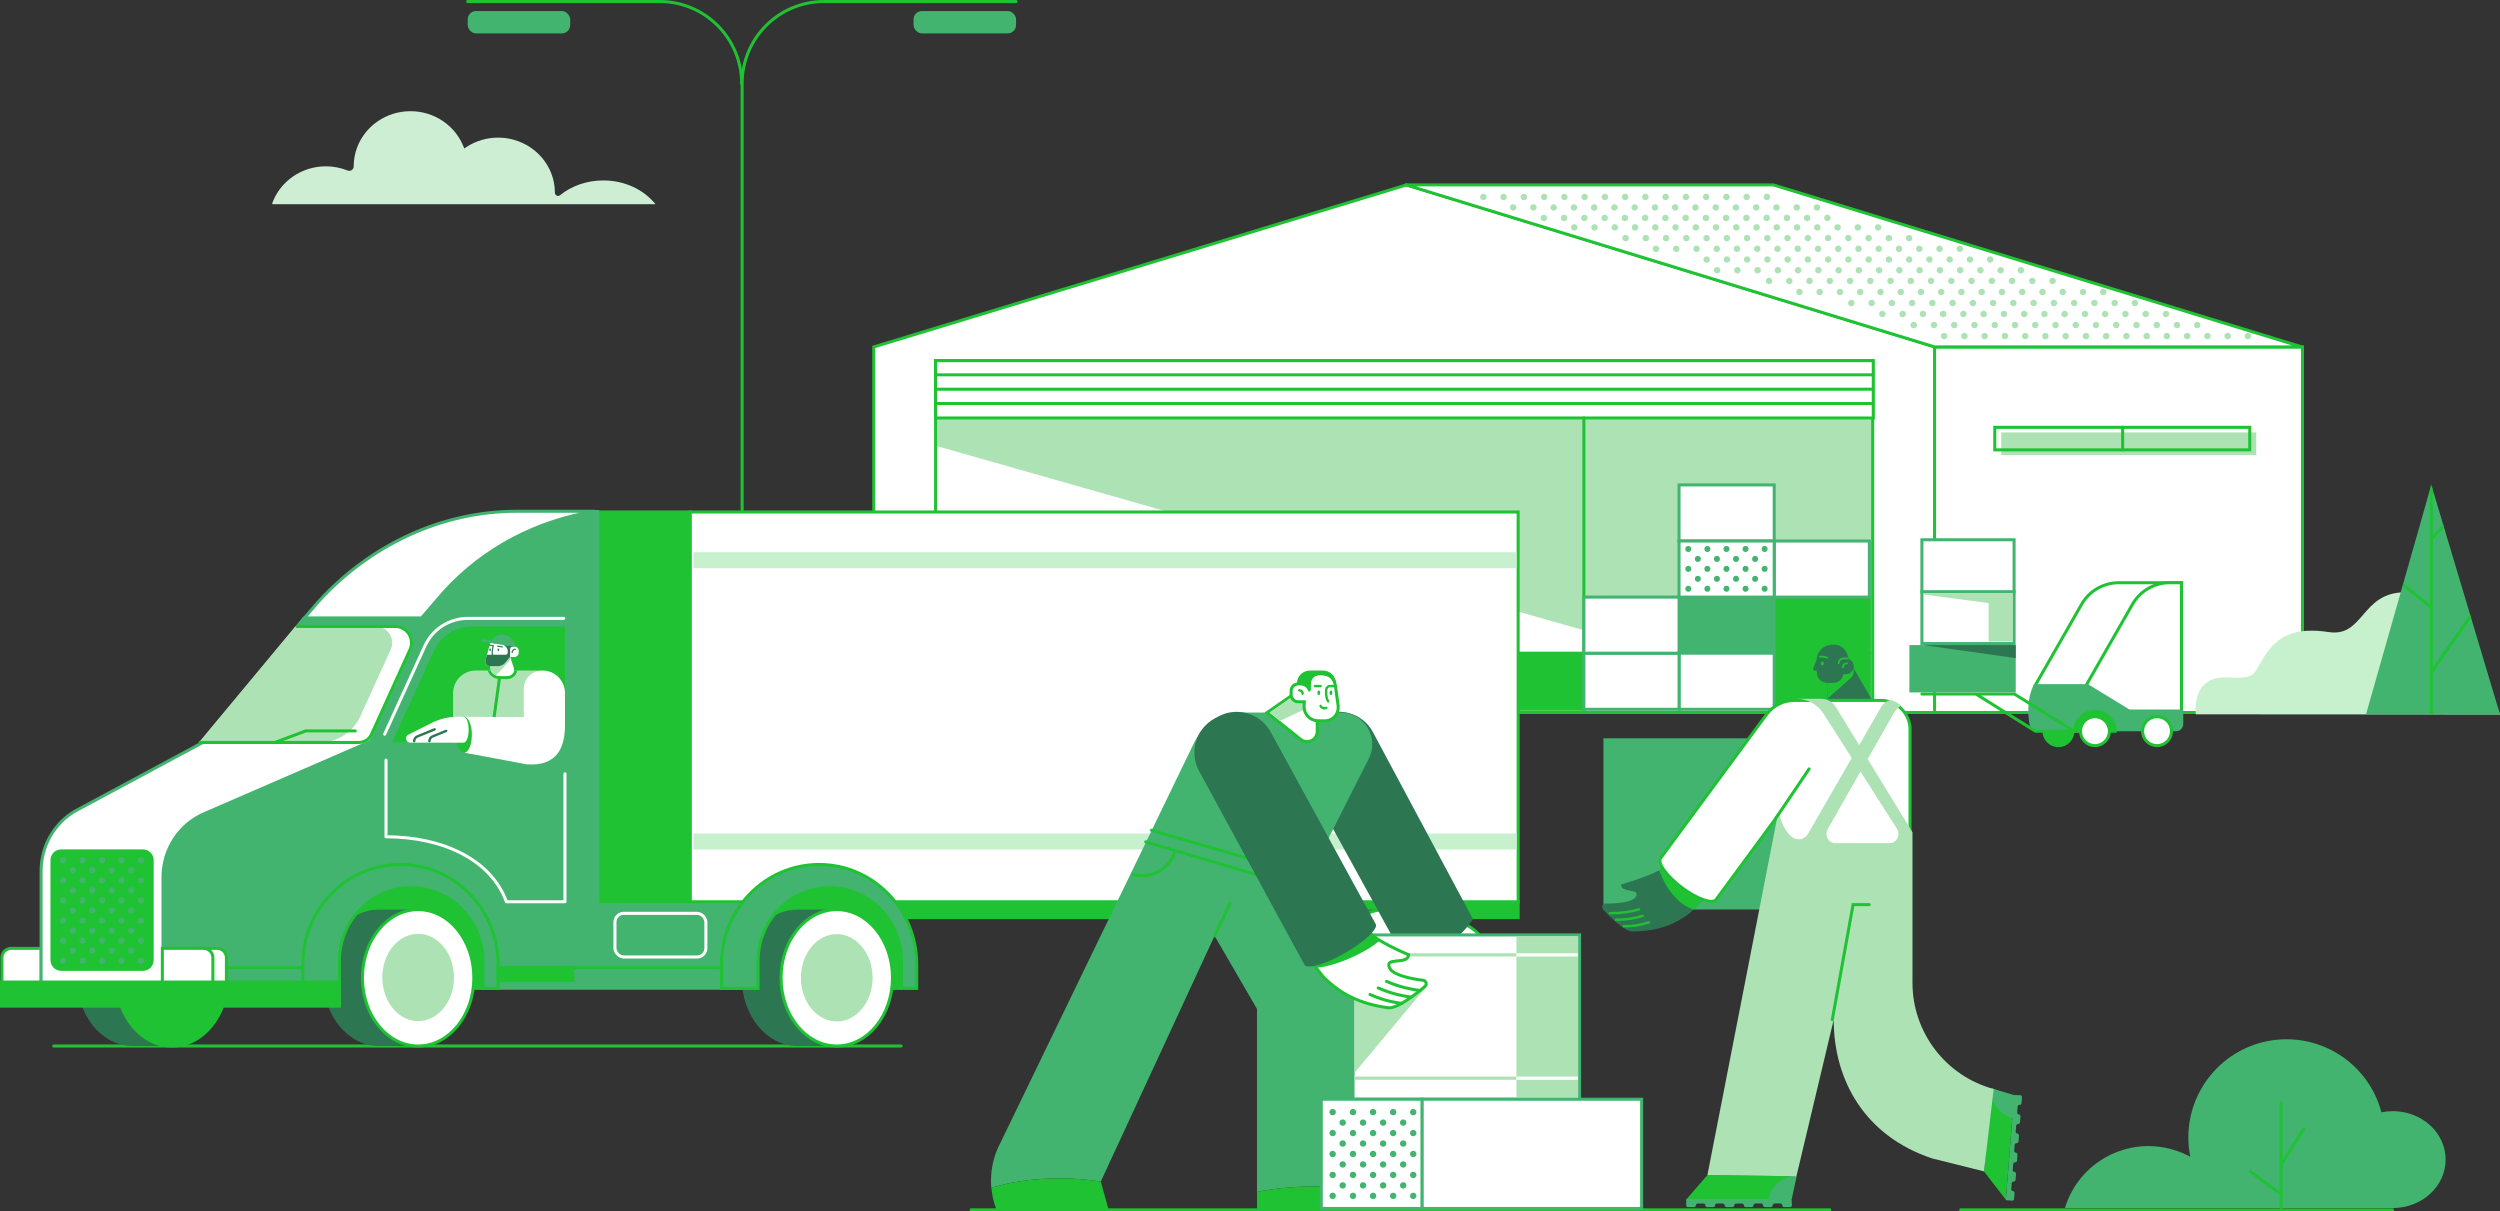 <?xml version="1.0" encoding="UTF-8"?>
<svg id="Capa_2" xmlns="http://www.w3.org/2000/svg" viewBox="0 0 4111.54 1992.25">
  <rect x="0" y="0" width="4111.54" height="1992.25" fill="#333333" stroke="none"/>
  <defs>
    <style>
      .cls-1 {
        fill: #ceeed3;
      }

      .cls-2 {
        fill: #c7f0cd;
      }

      .cls-3, .cls-4, .cls-5, .cls-6, .cls-7, .cls-8, .cls-9, .cls-10, .cls-11, .cls-12, .cls-13, .cls-14 {
        stroke-linecap: round;
      }

      .cls-3, .cls-4, .cls-5, .cls-6, .cls-15, .cls-11, .cls-12, .cls-13, .cls-14 {
        stroke: #1fc233;
      }

      .cls-3, .cls-4, .cls-15, .cls-8, .cls-10, .cls-11, .cls-16, .cls-13, .cls-14 {
        stroke-width: 5px;
      }

      .cls-3, .cls-17, .cls-16, .cls-14 {
        fill: #fff;
      }

      .cls-3, .cls-8, .cls-11, .cls-12 {
        stroke-linejoin: round;
      }

      .cls-4, .cls-5, .cls-6, .cls-7, .cls-15, .cls-9, .cls-10, .cls-16, .cls-13, .cls-14 {
        stroke-miterlimit: 10;
      }

      .cls-4, .cls-5, .cls-6, .cls-7, .cls-8, .cls-9, .cls-10, .cls-11, .cls-12 {
        fill: none;
      }

      .cls-5, .cls-7, .cls-12 {
        stroke-width: 4px;
      }

      .cls-6 {
        stroke-width: 3px;
      }

      .cls-7, .cls-9 {
        stroke: #2d7652;
      }

      .cls-15, .cls-18 {
        fill: #42b470;
      }

      .cls-19, .cls-13 {
        fill: #1fc233;
      }

      .cls-8, .cls-10 {
        stroke: #fff;
      }

      .cls-9 {
        stroke-width: 2px;
      }

      .cls-20 {
        fill: #ade2b5;
      }

      .cls-16 {
        stroke: #42b470;
      }

      .cls-21 {
        fill: #2d7652;
      }
    </style>
  </defs>
  <g id="Capa_1-2" data-name="Capa_1">
    <g id="Layer_2">
      <g id="_Слой_1" data-name="Слой_1">
        <g id="GROUND">
          <line class="cls-4" x1="1597.27" y1="1989.75" x2="3009.3" y2="1989.75"/>
          <line class="cls-4" x1="88.35" y1="1720.28" x2="1481.96" y2="1720.28"/>
          <line class="cls-4" x1="3224.69" y1="1989.75" x2="3934.69" y2="1989.75"/>
        </g>
        <g id="LAMP">
          <path class="cls-4" d="M1220.51,1602.53V137.28c0-74.44,60.34-134.78,134.78-134.78,0,0,0,0,.01,0h315.7"/>
          <path class="cls-4" d="M1219.7,137.28c0-74.44-60.34-134.78-134.78-134.78h-315.74"/>
          <rect class="cls-18" x="1502.47" y="18.15" width="168.56" height="36.76" rx="13.72" ry="13.72"/>
          <rect class="cls-18" x="769.18" y="18.15" width="168.56" height="36.76" rx="13.72" ry="13.72"/>
        </g>
        <g id="STORAGE">
          <polygon class="cls-14" points="1437 1171.8 1437 570.56 2313.27 304.07 3182.48 570.56 3182.48 1171.8 1437 1171.8"/>
          <rect class="cls-14" x="3181.62" y="570.56" width="605.06" height="601.24"/>
          <polygon class="cls-3" points="3785.66 570.56 2916.44 304.07 2312.4 304.07 3181.62 570.56 3785.66 570.56"/>
          <rect class="cls-20" x="3291.35" y="711.14" width="419.31" height="37.11"/>
          <rect class="cls-4" x="3280.67" y="702.77" width="419.31" height="37.11"/>
          <line class="cls-4" x1="3490.95" y1="739.88" x2="3490.95" y2="702.77"/>
          <polygon class="cls-20" points="3079.88 593.13 3079.88 1171.8 1538.67 733.04 1538.67 593.13 3079.88 593.13"/>
          <rect class="cls-4" x="1538.67" y="593.13" width="1541.21" height="578.67"/>
          <rect class="cls-14" x="1538.67" y="593.13" width="1542.14" height="94.26"/>
          <line class="cls-4" x1="3080.3" y1="616.47" x2="1538.67" y2="616.47"/>
          <line class="cls-4" x1="3080.3" y1="640.08" x2="1538.67" y2="640.08"/>
          <line class="cls-4" x1="3080.3" y1="663.68" x2="1538.67" y2="663.68"/>
          <line class="cls-4" x1="2604.87" y1="687.38" x2="2604.87" y2="1171.8"/>
          <rect class="cls-13" x="2917.87" y="1074.27" width="156.5" height="92.25"/>
          <rect class="cls-13" x="2917.87" y="982.01" width="156.5" height="92.25"/>
          <rect class="cls-16" x="2761.37" y="1074.27" width="156.5" height="92.25"/>
          <rect class="cls-18" x="2761.12" y="982.01" width="159" height="92.25"/>
          <rect class="cls-16" x="2761.37" y="797.51" width="156.5" height="92.25"/>
          <rect class="cls-16" x="2917.87" y="889.76" width="156.5" height="92.25"/>
          <rect class="cls-13" x="2448.38" y="1074.27" width="156.5" height="92.25"/>
          <rect class="cls-16" x="2604.87" y="1074.27" width="156.5" height="92.25"/>
          <rect class="cls-16" x="2604.87" y="982.01" width="156.5" height="92.25"/>
          <rect class="cls-16" x="2761.37" y="889.76" width="156.5" height="92.25"/>
          <circle class="cls-18" cx="2839.38" cy="902.87" r="4.98"/>
          <circle class="cls-18" cx="2807.99" cy="902.87" r="4.98"/>
          <circle class="cls-18" cx="2870.77" cy="902.87" r="4.98"/>
          <circle class="cls-18" cx="2902.16" cy="902.87" r="4.98"/>
          <circle class="cls-18" cx="2776.6" cy="902.87" r="4.98"/>
          <circle class="cls-18" cx="2823.69" cy="919.23" r="4.98"/>
          <circle class="cls-18" cx="2792.3" cy="919.23" r="4.98"/>
          <circle class="cls-18" cx="2855.08" cy="919.23" r="4.98"/>
          <circle class="cls-18" cx="2886.47" cy="919.23" r="4.98"/>
          <circle class="cls-18" cx="2839.38" cy="935.58" r="4.98"/>
          <circle class="cls-18" cx="2807.99" cy="935.58" r="4.98"/>
          <circle class="cls-18" cx="2870.77" cy="935.58" r="4.98"/>
          <circle class="cls-18" cx="2902.16" cy="935.58" r="4.98"/>
          <circle class="cls-18" cx="2776.6" cy="935.58" r="4.98"/>
          <circle class="cls-18" cx="2823.69" cy="951.94" r="4.98"/>
          <circle class="cls-18" cx="2792.3" cy="951.94" r="4.98"/>
          <circle class="cls-18" cx="2855.08" cy="951.94" r="4.98"/>
          <circle class="cls-18" cx="2886.47" cy="951.94" r="4.98"/>
          <circle class="cls-18" cx="2839.38" cy="968.29" r="4.98"/>
          <circle class="cls-18" cx="2807.99" cy="968.29" r="4.98"/>
          <circle class="cls-18" cx="2870.77" cy="968.29" r="4.98"/>
          <circle class="cls-18" cx="2902.16" cy="968.29" r="4.98"/>
          <circle class="cls-18" cx="2776.6" cy="968.29" r="4.98"/>
          <circle class="cls-20" cx="2706.04" cy="323.89" r="5.29"/>
          <circle class="cls-20" cx="2739.35" cy="323.89" r="5.29"/>
          <circle class="cls-20" cx="2772.66" cy="323.89" r="5.29"/>
          <circle class="cls-20" cx="2805.97" cy="323.89" r="5.29"/>
          <circle class="cls-20" cx="2839.28" cy="323.89" r="5.29"/>
          <circle class="cls-20" cx="2872.59" cy="323.89" r="5.29"/>
          <circle class="cls-20" cx="2905.9" cy="323.89" r="5.29"/>
          <circle class="cls-20" cx="2472.88" cy="323.89" r="5.29"/>
          <circle class="cls-20" cx="2439.58" cy="323.89" r="5.29"/>
          <circle class="cls-20" cx="2506.19" cy="323.89" r="5.29"/>
          <circle class="cls-20" cx="2539.5" cy="323.89" r="5.29"/>
          <circle class="cls-20" cx="2572.81" cy="323.89" r="5.29"/>
          <circle class="cls-20" cx="2606.12" cy="323.89" r="5.29"/>
          <circle class="cls-20" cx="2639.43" cy="323.89" r="5.29"/>
          <circle class="cls-20" cx="2672.74" cy="323.89" r="5.29"/>
          <circle class="cls-20" cx="2788.35" cy="341.16" r="5.29"/>
          <circle class="cls-20" cx="2821.65" cy="341.16" r="5.29"/>
          <circle class="cls-20" cx="2854.96" cy="341.16" r="5.29"/>
          <circle class="cls-20" cx="2888.27" cy="341.16" r="5.29"/>
          <circle class="cls-20" cx="2921.58" cy="341.16" r="5.29"/>
          <circle class="cls-20" cx="2954.89" cy="341.16" r="5.29"/>
          <circle class="cls-20" cx="2988.2" cy="341.16" r="5.29"/>
          <circle class="cls-20" cx="2555.19" cy="341.16" r="5.29"/>
          <circle class="cls-20" cx="2521.88" cy="341.16" r="5.29"/>
          <circle class="cls-20" cx="2588.49" cy="341.16" r="5.29"/>
          <circle class="cls-20" cx="2621.8" cy="341.16" r="5.29"/>
          <circle class="cls-20" cx="2655.11" cy="341.16" r="5.29"/>
          <circle class="cls-20" cx="2688.42" cy="341.16" r="5.29"/>
          <circle class="cls-20" cx="2721.73" cy="341.16" r="5.29"/>
          <circle class="cls-20" cx="2755.04" cy="341.16" r="5.29"/>
          <circle class="cls-20" cx="2488.57" cy="341.16" r="5.29"/>
          <circle class="cls-20" cx="2805.54" cy="358.43" r="5.29"/>
          <circle class="cls-20" cx="2838.85" cy="358.43" r="5.29"/>
          <circle class="cls-20" cx="2872.16" cy="358.43" r="5.29"/>
          <circle class="cls-20" cx="2905.47" cy="358.43" r="5.29"/>
          <circle class="cls-20" cx="2938.78" cy="358.43" r="5.29"/>
          <circle class="cls-20" cx="2972.08" cy="358.43" r="5.29"/>
          <circle class="cls-20" cx="3005.39" cy="358.43" r="5.29"/>
          <circle class="cls-20" cx="2572.38" cy="358.43" r="5.29"/>
          <circle class="cls-20" cx="2539.07" cy="358.43" r="5.29"/>
          <circle class="cls-20" cx="2605.69" cy="358.43" r="5.29"/>
          <circle class="cls-20" cx="2639" cy="358.43" r="5.29"/>
          <circle class="cls-20" cx="2672.31" cy="358.43" r="5.29"/>
          <circle class="cls-20" cx="2705.62" cy="358.43" r="5.29"/>
          <circle class="cls-20" cx="2738.92" cy="358.43" r="5.29"/>
          <circle class="cls-20" cx="2772.23" cy="358.43" r="5.29"/>
          <circle class="cls-20" cx="2888.87" cy="373.97" r="5.29"/>
          <circle class="cls-20" cx="2922.18" cy="373.97" r="5.29"/>
          <circle class="cls-20" cx="2955.49" cy="373.97" r="5.29"/>
          <circle class="cls-20" cx="2988.8" cy="373.97" r="5.29"/>
          <circle class="cls-20" cx="3022.1" cy="373.97" r="5.29"/>
          <circle class="cls-20" cx="3055.41" cy="373.97" r="5.29"/>
          <circle class="cls-20" cx="3088.72" cy="373.97" r="5.29"/>
          <circle class="cls-20" cx="2655.71" cy="373.97" r="5.29"/>
          <circle class="cls-20" cx="2622.4" cy="373.97" r="5.29"/>
          <circle class="cls-20" cx="2689.02" cy="373.97" r="5.29"/>
          <circle class="cls-20" cx="2722.33" cy="373.97" r="5.29"/>
          <circle class="cls-20" cx="2755.64" cy="373.97" r="5.29"/>
          <circle class="cls-20" cx="2788.94" cy="373.97" r="5.29"/>
          <circle class="cls-20" cx="2822.25" cy="373.97" r="5.29"/>
          <circle class="cls-20" cx="2855.56" cy="373.97" r="5.29"/>
          <circle class="cls-20" cx="2589.09" cy="373.97" r="5.29"/>
          <circle class="cls-20" cx="2939.92" cy="391.59" r="5.29"/>
          <circle class="cls-20" cx="2973.22" cy="391.59" r="5.29"/>
          <circle class="cls-20" cx="3006.53" cy="391.59" r="5.29"/>
          <circle class="cls-20" cx="3039.84" cy="391.59" r="5.29"/>
          <circle class="cls-20" cx="3073.15" cy="391.59" r="5.29"/>
          <circle class="cls-20" cx="3106.46" cy="391.59" r="5.29"/>
          <circle class="cls-20" cx="3139.77" cy="391.59" r="5.29"/>
          <circle class="cls-20" cx="2706.76" cy="391.59" r="5.29"/>
          <circle class="cls-20" cx="2673.45" cy="391.59" r="5.29"/>
          <circle class="cls-20" cx="2740.06" cy="391.59" r="5.29"/>
          <circle class="cls-20" cx="2773.37" cy="391.59" r="5.29"/>
          <circle class="cls-20" cx="2806.68" cy="391.59" r="5.29"/>
          <circle class="cls-20" cx="2839.99" cy="391.59" r="5.29"/>
          <circle class="cls-20" cx="2873.3" cy="391.59" r="5.29"/>
          <circle class="cls-20" cx="2906.61" cy="391.59" r="5.29"/>
          <circle class="cls-20" cx="3023.24" cy="409.2" r="5.29"/>
          <circle class="cls-20" cx="3056.55" cy="409.2" r="5.29"/>
          <circle class="cls-20" cx="3089.86" cy="409.2" r="5.29"/>
          <circle class="cls-20" cx="3123.17" cy="409.2" r="5.29"/>
          <circle class="cls-20" cx="3156.48" cy="409.2" r="5.29"/>
          <circle class="cls-20" cx="3189.79" cy="409.2" r="5.29"/>
          <circle class="cls-20" cx="3223.09" cy="409.2" r="5.29"/>
          <circle class="cls-20" cx="2790.08" cy="409.2" r="5.29"/>
          <circle class="cls-20" cx="2756.77" cy="409.2" r="5.29"/>
          <circle class="cls-20" cx="2823.39" cy="409.2" r="5.29"/>
          <circle class="cls-20" cx="2856.7" cy="409.2" r="5.29"/>
          <circle class="cls-20" cx="2890.01" cy="409.2" r="5.29"/>
          <circle class="cls-20" cx="2923.32" cy="409.2" r="5.29"/>
          <circle class="cls-20" cx="2956.63" cy="409.2" r="5.29"/>
          <circle class="cls-20" cx="2989.93" cy="409.2" r="5.29"/>
          <circle class="cls-20" cx="2723.47" cy="409.2" r="5.29"/>
          <circle class="cls-20" cx="3073.26" cy="426.81" r="5.29"/>
          <circle class="cls-20" cx="3106.57" cy="426.81" r="5.29"/>
          <circle class="cls-20" cx="3139.88" cy="426.81" r="5.29"/>
          <circle class="cls-20" cx="3173.19" cy="426.81" r="5.29"/>
          <circle class="cls-20" cx="3206.5" cy="426.81" r="5.29"/>
          <circle class="cls-20" cx="3239.81" cy="426.81" r="5.29"/>
          <circle class="cls-20" cx="3273.11" cy="426.81" r="5.29"/>
          <circle class="cls-20" cx="2840.1" cy="426.81" r="5.29"/>
          <circle class="cls-20" cx="2806.79" cy="426.81" r="5.29"/>
          <circle class="cls-20" cx="2873.41" cy="426.81" r="5.29"/>
          <circle class="cls-20" cx="2906.72" cy="426.81" r="5.29"/>
          <circle class="cls-20" cx="2940.03" cy="426.81" r="5.29"/>
          <circle class="cls-20" cx="2973.34" cy="426.81" r="5.29"/>
          <circle class="cls-20" cx="3006.65" cy="426.81" r="5.29"/>
          <circle class="cls-20" cx="3039.95" cy="426.81" r="5.29"/>
          <circle class="cls-20" cx="3123.77" cy="444.43" r="5.29"/>
          <circle class="cls-20" cx="3157.08" cy="444.43" r="5.29"/>
          <circle class="cls-20" cx="3190.38" cy="444.43" r="5.29"/>
          <circle class="cls-20" cx="3223.69" cy="444.43" r="5.29"/>
          <circle class="cls-20" cx="3257" cy="444.43" r="5.29"/>
          <circle class="cls-20" cx="3290.31" cy="444.43" r="5.29"/>
          <circle class="cls-20" cx="3323.62" cy="444.43" r="5.29"/>
          <circle class="cls-20" cx="2890.61" cy="444.43" r="5.29"/>
          <circle class="cls-20" cx="2857.3" cy="444.43" r="5.29"/>
          <circle class="cls-20" cx="2923.92" cy="444.43" r="5.29"/>
          <circle class="cls-20" cx="2957.22" cy="444.43" r="5.29"/>
          <circle class="cls-20" cx="2990.53" cy="444.43" r="5.29"/>
          <circle class="cls-20" cx="3023.84" cy="444.43" r="5.29"/>
          <circle class="cls-20" cx="3057.15" cy="444.43" r="5.29"/>
          <circle class="cls-20" cx="3090.46" cy="444.43" r="5.29"/>
          <circle class="cls-20" cx="2823.99" cy="444.43" r="5.29"/>
          <circle class="cls-20" cx="3175.84" cy="462.04" r="5.29"/>
          <circle class="cls-20" cx="3209.15" cy="462.04" r="5.29"/>
          <circle class="cls-20" cx="3242.46" cy="462.04" r="5.29"/>
          <circle class="cls-20" cx="3275.76" cy="462.04" r="5.29"/>
          <circle class="cls-20" cx="3309.07" cy="462.04" r="5.29"/>
          <circle class="cls-20" cx="3342.38" cy="462.04" r="5.29"/>
          <circle class="cls-20" cx="3375.69" cy="462.04" r="5.29"/>
          <circle class="cls-20" cx="2942.68" cy="462.04" r="5.29"/>
          <circle class="cls-20" cx="2909.37" cy="462.04" r="5.29"/>
          <circle class="cls-20" cx="2975.99" cy="462.04" r="5.29"/>
          <circle class="cls-20" cx="3009.3" cy="462.04" r="5.29"/>
          <circle class="cls-20" cx="3042.6" cy="462.04" r="5.29"/>
          <circle class="cls-20" cx="3075.91" cy="462.04" r="5.29"/>
          <circle class="cls-20" cx="3109.22" cy="462.04" r="5.29"/>
          <circle class="cls-20" cx="3142.53" cy="462.04" r="5.29"/>
          <circle class="cls-20" cx="3259.17" cy="480.17" r="5.29"/>
          <circle class="cls-20" cx="3292.47" cy="480.17" r="5.29"/>
          <circle class="cls-20" cx="3325.78" cy="480.17" r="5.29"/>
          <circle class="cls-20" cx="3359.09" cy="480.17" r="5.29"/>
          <circle class="cls-20" cx="3392.4" cy="480.17" r="5.29"/>
          <circle class="cls-20" cx="3425.71" cy="480.17" r="5.29"/>
          <circle class="cls-20" cx="3459.02" cy="480.17" r="5.29"/>
          <circle class="cls-20" cx="3026.01" cy="480.17" r="5.29"/>
          <circle class="cls-20" cx="2992.7" cy="480.17" r="5.29"/>
          <circle class="cls-20" cx="3059.31" cy="480.17" r="5.29"/>
          <circle class="cls-20" cx="3092.62" cy="480.17" r="5.29"/>
          <circle class="cls-20" cx="3125.93" cy="480.17" r="5.29"/>
          <circle class="cls-20" cx="3159.24" cy="480.17" r="5.29"/>
          <circle class="cls-20" cx="3192.55" cy="480.17" r="5.29"/>
          <circle class="cls-20" cx="3225.86" cy="480.17" r="5.29"/>
          <circle class="cls-20" cx="2959.39" cy="480.17" r="5.29"/>
          <circle class="cls-20" cx="3311.24" cy="498.3" r="5.29"/>
          <circle class="cls-20" cx="3344.55" cy="498.3" r="5.29"/>
          <circle class="cls-20" cx="3377.85" cy="498.3" r="5.29"/>
          <circle class="cls-20" cx="3411.16" cy="498.3" r="5.29"/>
          <circle class="cls-20" cx="3444.47" cy="498.3" r="5.29"/>
          <circle class="cls-20" cx="3477.78" cy="498.3" r="5.29"/>
          <circle class="cls-20" cx="3511.09" cy="498.3" r="5.29"/>
          <circle class="cls-20" cx="3078.08" cy="498.3" r="5.29"/>
          <circle class="cls-20" cx="3044.77" cy="498.3" r="5.29"/>
          <circle class="cls-20" cx="3111.39" cy="498.3" r="5.29"/>
          <circle class="cls-20" cx="3144.69" cy="498.3" r="5.29"/>
          <circle class="cls-20" cx="3178" cy="498.3" r="5.29"/>
          <circle class="cls-20" cx="3211.31" cy="498.3" r="5.29"/>
          <circle class="cls-20" cx="3244.62" cy="498.3" r="5.29"/>
          <circle class="cls-20" cx="3277.93" cy="498.3" r="5.29"/>
          <circle class="cls-20" cx="3395.59" cy="516.43" r="5.29"/>
          <circle class="cls-20" cx="3428.9" cy="516.43" r="5.29"/>
          <circle class="cls-20" cx="3462.21" cy="516.43" r="5.29"/>
          <circle class="cls-20" cx="3495.52" cy="516.43" r="5.29"/>
          <circle class="cls-20" cx="3528.83" cy="516.43" r="5.29"/>
          <circle class="cls-20" cx="3562.13" cy="516.43" r="5.29"/>
          <circle class="cls-20" cx="3162.43" cy="516.43" r="5.29"/>
          <circle class="cls-20" cx="3129.12" cy="516.43" r="5.29"/>
          <circle class="cls-20" cx="3195.74" cy="516.43" r="5.29"/>
          <circle class="cls-20" cx="3229.05" cy="516.43" r="5.29"/>
          <circle class="cls-20" cx="3262.36" cy="516.43" r="5.29"/>
          <circle class="cls-20" cx="3295.67" cy="516.43" r="5.29"/>
          <circle class="cls-20" cx="3328.97" cy="516.43" r="5.29"/>
          <circle class="cls-20" cx="3362.28" cy="516.43" r="5.29"/>
          <circle class="cls-20" cx="3095.81" cy="516.43" r="5.29"/>
          <circle class="cls-20" cx="3497.14" cy="552.7" r="5.29"/>
          <circle class="cls-20" cx="3530.45" cy="552.7" r="5.29"/>
          <circle class="cls-20" cx="3563.76" cy="552.7" r="5.29"/>
          <circle class="cls-20" cx="3597.07" cy="552.7" r="5.29"/>
          <circle class="cls-20" cx="3630.37" cy="552.7" r="5.29"/>
          <circle class="cls-20" cx="3663.68" cy="552.7" r="5.29"/>
          <circle class="cls-20" cx="3696.99" cy="552.7" r="5.29"/>
          <circle class="cls-20" cx="3263.98" cy="552.7" r="5.29"/>
          <circle class="cls-20" cx="3230.67" cy="552.7" r="5.29"/>
          <circle class="cls-20" cx="3297.29" cy="552.7" r="5.29"/>
          <circle class="cls-20" cx="3330.6" cy="552.7" r="5.29"/>
          <circle class="cls-20" cx="3363.91" cy="552.7" r="5.29"/>
          <circle class="cls-20" cx="3397.21" cy="552.7" r="5.29"/>
          <circle class="cls-20" cx="3430.52" cy="552.7" r="5.29"/>
          <circle class="cls-20" cx="3463.83" cy="552.7" r="5.29"/>
          <circle class="cls-20" cx="3197.36" cy="552.7" r="5.29"/>
          <circle class="cls-20" cx="3413.81" cy="534.57" r="5.29"/>
          <circle class="cls-20" cx="3447.12" cy="534.57" r="5.29"/>
          <circle class="cls-20" cx="3480.43" cy="534.57" r="5.29"/>
          <circle class="cls-20" cx="3513.74" cy="534.57" r="5.29"/>
          <circle class="cls-20" cx="3547.05" cy="534.57" r="5.29"/>
          <circle class="cls-20" cx="3580.36" cy="534.57" r="5.29"/>
          <circle class="cls-20" cx="3613.66" cy="534.57" r="5.29"/>
          <circle class="cls-20" cx="3180.65" cy="534.57" r="5.29"/>
          <circle class="cls-20" cx="3147.34" cy="534.57" r="5.29"/>
          <circle class="cls-20" cx="3213.96" cy="534.57" r="5.29"/>
          <circle class="cls-20" cx="3247.27" cy="534.57" r="5.29"/>
          <circle class="cls-20" cx="3280.58" cy="534.57" r="5.29"/>
          <circle class="cls-20" cx="3313.89" cy="534.57" r="5.29"/>
          <circle class="cls-20" cx="3347.2" cy="534.57" r="5.29"/>
          <circle class="cls-20" cx="3380.5" cy="534.57" r="5.29"/>
        </g>
        <g id="SMALL_CAR">
          <g id="CAR">
            <circle class="cls-13" cx="3385.34" cy="1202.47" r="23.81"/>
            <path class="cls-14" d="M3587.62,1170v-211.66h-103c-25.29,0-48.65,13.54-61.2,35.5l-76.27,133.36,68.55,42.8h171.92Z"/>
            <path class="cls-14" d="M3587.62,1170v-211.66h-19.35c-25.29,0-48.65,13.54-61.2,35.5l-76.27,133.36,68.52,42.77,88.3.03Z"/>
            <path class="cls-18" d="M3590.62,1167v23.88c0,6.48-5.26,11.73-11.74,11.73h-229.17c-5.59,0-10.41-3.94-11.51-9.43-2.82-14-5.7-43.29,7-68h88.62l68.52,41.81h88.28Z"/>
            <path class="cls-13" d="M3412.05,1202.62c.32-18.42,15.51-33.09,33.92-32.77,17.97.31,32.45,14.8,32.77,32.77h-66.69Z"/>
            <circle class="cls-14" cx="3445.4" cy="1202.47" r="23.81"/>
            <circle class="cls-14" cx="3547.5" cy="1202.47" r="23.81"/>
            <polyline class="cls-4" points="3249.64 1141.41 3347.7 1202.62 3410.99 1202.62 3312.93 1141.41 3160.81 1141.41"/>
          </g>
          <g id="BOXES">
            <rect class="cls-18" x="3140.19" y="1060.93" width="174.92" height="77.86"/>
            <rect class="cls-16" x="3160.79" y="973.01" width="151.59" height="85.41"/>
            <rect class="cls-16" x="3160.79" y="887.71" width="151.59" height="85.41"/>
            <polygon class="cls-21" points="3163.14 1060.92 3315.12 1060.92 3315.12 1082.41 3163.14 1060.92"/>
            <polygon class="cls-20" points="3310.03 975.42 3310.03 1055.13 3270.52 1055.13 3270.52 991.86 3163.8 977.79 3163.8 975.42 3310.03 975.42"/>
          </g>
        </g>
        <g id="TRUCK">
          <g id="TRUCK-2">
            <g id="TRAILER">
              <rect class="cls-13" x="985.69" y="1483.08" width="1511.08" height="26.04"/>
              <rect class="cls-13" x="985.69" y="842.01" width="149.58" height="641.07"/>
              <rect class="cls-14" x="1135.27" y="842.01" width="1361.5" height="641.07"/>
              <rect class="cls-2" x="1140.61" y="908.15" width="1353.52" height="26.32"/>
              <rect class="cls-2" x="1140.61" y="1370.76" width="1353.52" height="26.32"/>
            </g>
            <g id="CABIN">
              <path class="cls-14" d="M18.39,1559.72h49.37v56.12H3.18v-40.91c0-8.4,6.81-15.21,15.21-15.21Z"/>
              <path class="cls-21" d="M282.8,1720.28c-50.6,0-91.62-50.22-91.62-112.18s41-112.17,91.62-112.17h-64.71c-50.6,0-91.62,50.22-91.62,112.17s41,112.18,91.62,112.18h64.71Z"/>
              <ellipse class="cls-13" cx="282.8" cy="1608.1" rx="91.62" ry="112.18"/>
              <path class="cls-18" d="M485.08,1030.89l13.58-16.75h192.7l36.3-42.14c66.41-73.33,154.05-117.79,249-133.27h9.09v646.55h234.84v142.4h-426.47v-47.23c0-66.59-52.81-120.55-117.94-120.55s-117.95,54-117.95,120.55v45.06h-290.15v-186.1c0-44.28,26.3-84.11,66.46-100.67l264.46-117.83c5.29-.7,9.85-4.08,12.06-8.94l65.32-143.68c6.16-13.49.21-29.42-13.28-35.58-3.5-1.6-7.31-2.43-11.16-2.42l-166.86.6Z"/>
              <path class="cls-16" d="M978.66,840.81c-94.9,15.49-182.54,59.94-248.95,133.27l-36.3,42.11h-192.7l22.72-26.35c84.17-92.94,202.45-149,326.38-149l128.85-.03Z"/>
              <path class="cls-16" d="M613.15,1217.91l-275.62,119.59c-42,17.32-69.45,58.94-69.45,105.2v182.84H67.58v-193.17c0-40.91,21.56-78.66,56.42-98.78l215.43-115.68h273.72Z"/>
              <path class="cls-14" d="M268.08,1559.72h89.07c8.4,0,15.21,6.81,15.21,15.21v40.91h-104.28v-56.12h0Z"/>
              <path class="cls-14" d="M267,1559.72h67.9c8.4,0,15.21,6.81,15.21,15.21v40.91h-83.11v-56.12h0Z"/>
              <rect class="cls-10" x="1011.34" y="1502.08" width="149.58" height="71.81" rx="14.52" ry="14.52"/>
              <line class="cls-4" x1="372.36" y1="1591.54" x2="1186.49" y2="1591.54"/>
              <path class="cls-21" d="M2278.9,1720.28c-50.6,0-91.62-50.22-91.62-112.18s41-112.17,91.62-112.17h-64.71c-50.6,0-91.62,50.22-91.62,112.17s41,112.18,91.62,112.18h64.71Z"/>
              <ellipse class="cls-14" cx="2278.9" cy="1608.1" rx="91.62" ry="112.18"/>
              <ellipse class="cls-20" cx="2278.9" cy="1608.1" rx="58.98" ry="71.8"/>
              <path class="cls-13" d="M1482.59,1580.48v45.06h-235.89v-45.06c0-66.59,52.81-120.55,117.94-120.55s117.95,53.96,117.95,120.55Z"/>
              <path class="cls-21" d="M1376.16,1720.28c-50.6,0-91.62-50.22-91.62-112.18s41-112.17,91.62-112.17h-64.71c-50.6,0-91.62,50.22-91.62,112.17s41,112.18,91.62,112.18h64.71Z"/>
              <ellipse class="cls-14" cx="1376.16" cy="1608.1" rx="91.62" ry="112.18"/>
              <ellipse class="cls-20" cx="1376.16" cy="1608.1" rx="58.98" ry="71.8"/>
              <path class="cls-15" d="M1507.66,1585.85v39.69h-25.07v-45.06c0-66.59-52.81-120.55-117.95-120.55s-117.94,54-117.94,120.55v45.06h-60.21v-39.69c0-90.65,71.9-164.13,160.58-164.13s160.59,73.48,160.59,164.13Z"/>
              <path class="cls-13" d="M794.12,1580.48v45.06h-235.89v-45.06c0-66.59,52.81-120.55,117.94-120.55s117.95,53.96,117.95,120.55Z"/>
              <path class="cls-21" d="M687.69,1720.28c-50.6,0-91.62-50.22-91.62-112.18s41-112.17,91.62-112.17h-64.69c-50.6,0-91.62,50.22-91.62,112.17s41,112.18,91.62,112.18h64.69Z"/>
              <ellipse class="cls-14" cx="687.69" cy="1608.1" rx="91.62" ry="112.18"/>
              <ellipse class="cls-20" cx="687.69" cy="1607.57" rx="58.98" ry="71.8"/>
              <path class="cls-15" d="M819.18,1585.85v39.69h-25.06v-45.06c0-66.59-52.81-120.55-118-120.55s-117.94,54-117.94,120.55v45.06h-60.18v-39.69c0-90.65,71.9-164.13,160.58-164.13s160.6,73.48,160.6,164.13Z"/>
              <rect class="cls-19" y="1612.59" width="560.93" height="44.61"/>
              <path class="cls-19" d="M644.94,1220.75h258.69c14.08,0,25.49-11.41,25.49-25.49v-164.94h-153.32c-26.79,0-51.11,15.63-62.23,40l-68.63,150.43Z"/>
              <path class="cls-8" d="M927.07,1017h-157.75c-30.34,0-57.89,17.71-70.48,45.31l-66.2,145.12"/>
              <path class="cls-8" d="M929.12,1272.65v210.43h-96.3c-24.52-68.28-103.39-106.89-198-106.89v-126.11"/>
              <path class="cls-17" d="M597,1221.05h-268.74l158.33-190.73h165.41c14.83,0,26.86,12.01,26.86,26.84,0,3.85-.82,7.66-2.42,11.16l-65.36,143.68c-2.52,5.51-8.02,9.04-14.08,9.05Z"/>
              <path class="cls-20" d="M525.44,1221.05h-198.44l158.54-190.73h132.57c14.83,0,26.86,12.01,26.86,26.84,0,3.85-.82,7.66-2.42,11.16l-49.72,109.37c-12.02,26.42-38.37,43.37-67.39,43.36Z"/>
              <path class="cls-4" d="M329,1221.05h261.26c8.92,0,17.01-5.21,20.7-13.33l63.39-139.43c6.16-13.49.21-29.42-13.28-35.58-3.5-1.6-7.31-2.43-11.16-2.42h-161.32"/>
              <polyline class="cls-4" points="452.91 1220.75 502.91 1202.03 584.28 1202.03"/>
              <path class="cls-19" d="M83,1578.87v-164.13c-.11-9.73,7.69-17.69,17.42-17.8h134.9c9.73.1,17.52,8.07,17.42,17.8,0,0,0,0,0,0v164.13c.11,9.73-7.69,17.69-17.42,17.8H100.38c-9.71-.13-17.49-8.09-17.38-17.8Z"/>
              <circle class="cls-18" cx="231.83" cy="1414.8" r="5.08"/>
              <circle class="cls-18" cx="103.78" cy="1414.8" r="5.08"/>
              <circle class="cls-18" cx="135.79" cy="1414.8" r="5.08"/>
              <circle class="cls-18" cx="167.81" cy="1414.8" r="5.08"/>
              <circle class="cls-18" cx="199.82" cy="1414.8" r="5.08"/>
              <circle class="cls-18" cx="215.83" cy="1431.32" r="5.08"/>
              <circle class="cls-18" cx="119.79" cy="1431.32" r="5.08"/>
              <circle class="cls-18" cx="151.8" cy="1431.32" r="5.08"/>
              <circle class="cls-18" cx="183.81" cy="1431.32" r="5.08"/>
              <circle class="cls-18" cx="231.83" cy="1447.84" r="5.08"/>
              <circle class="cls-18" cx="103.78" cy="1447.84" r="5.08"/>
              <circle class="cls-18" cx="135.79" cy="1447.84" r="5.08"/>
              <circle class="cls-18" cx="167.81" cy="1447.84" r="5.08"/>
              <circle class="cls-18" cx="199.82" cy="1447.84" r="5.08"/>
              <circle class="cls-18" cx="215.83" cy="1464.37" r="5.08"/>
              <circle class="cls-18" cx="119.79" cy="1464.37" r="5.08"/>
              <circle class="cls-18" cx="151.8" cy="1464.37" r="5.08"/>
              <circle class="cls-18" cx="183.81" cy="1464.37" r="5.08"/>
              <circle class="cls-18" cx="231.83" cy="1480.89" r="5.08"/>
              <circle class="cls-18" cx="103.78" cy="1480.89" r="5.08"/>
              <circle class="cls-18" cx="135.79" cy="1480.89" r="5.08"/>
              <circle class="cls-18" cx="167.81" cy="1480.89" r="5.08"/>
              <circle class="cls-18" cx="199.82" cy="1480.89" r="5.08"/>
              <circle class="cls-18" cx="215.83" cy="1497.42" r="5.08"/>
              <circle class="cls-18" cx="119.79" cy="1497.42" r="5.08"/>
              <circle class="cls-18" cx="151.8" cy="1497.42" r="5.08"/>
              <circle class="cls-18" cx="183.81" cy="1497.42" r="5.08"/>
              <circle class="cls-18" cx="231.83" cy="1513.94" r="5.08"/>
              <circle class="cls-18" cx="103.78" cy="1513.94" r="5.08"/>
              <circle class="cls-18" cx="135.79" cy="1513.94" r="5.08"/>
              <circle class="cls-18" cx="167.81" cy="1513.94" r="5.08"/>
              <circle class="cls-18" cx="199.82" cy="1513.94" r="5.08"/>
              <circle class="cls-18" cx="215.83" cy="1530.46" r="5.08"/>
              <circle class="cls-18" cx="119.79" cy="1530.46" r="5.08"/>
              <circle class="cls-18" cx="151.8" cy="1530.46" r="5.08"/>
              <circle class="cls-18" cx="183.81" cy="1530.46" r="5.08"/>
              <circle class="cls-18" cx="231.83" cy="1546.99" r="5.08"/>
              <circle class="cls-18" cx="103.78" cy="1546.99" r="5.08"/>
              <circle class="cls-18" cx="135.79" cy="1546.99" r="5.08"/>
              <circle class="cls-18" cx="167.81" cy="1546.99" r="5.08"/>
              <circle class="cls-18" cx="199.82" cy="1546.99" r="5.08"/>
              <circle class="cls-18" cx="215.83" cy="1563.51" r="5.08"/>
              <circle class="cls-18" cx="119.79" cy="1563.51" r="5.08"/>
              <circle class="cls-18" cx="151.8" cy="1563.51" r="5.08"/>
              <circle class="cls-18" cx="183.81" cy="1563.51" r="5.08"/>
              <circle class="cls-18" cx="231.83" cy="1580.03" r="5.08"/>
              <circle class="cls-18" cx="103.78" cy="1580.03" r="5.08"/>
              <circle class="cls-18" cx="135.79" cy="1580.03" r="5.08"/>
              <circle class="cls-18" cx="167.81" cy="1580.03" r="5.08"/>
              <circle class="cls-18" cx="199.82" cy="1580.03" r="5.08"/>
              <rect class="cls-13" x="819.18" y="1591.54" width="122.91" height="21.05"/>
            </g>
          </g>
          <g id="DRIVER">
            <g id="BODY">
              <path class="cls-20" d="M782.24,1102.8h100.36c25.69,0,46.51,20.82,46.51,46.51h0v46c-.01,14.19-11.52,25.69-25.71,25.69h-158.23v-81.13c0-20.47,16.6-37.07,37.07-37.07Z"/>
              <path class="cls-19" d="M850.45,1102.8c-.24,2.52-1.13,4.93-2.59,7-3.31,4.55-8.63,7.2-14.25,7.11h-9.9l-14.44,104.09h-5l14.46-104.38c-8.06-1.27-14.54-6.74-16.6-13.82h5.14c2.24,5.31,8.23,9.1,15.06,9.1h11.32c4,.09,7.78-1.78,10.15-5,.87-1.22,1.44-2.63,1.66-4.12l4.99.02Z"/>
            </g>
            <g id="HAND">
              <path class="cls-17" d="M892.55,1102.75c20.24.14,36.57,16.58,36.57,36.82v53.43c0,35.38-12,67.52-62.68,64.06l-103.31-19.32c7.08-.18,12.79-13.29,12.79-29.45s-5.8-29.45-12.94-29.45l98.51.53v-46.54c0-16.57,13.43-30,30-30,.08,0,.17,0,.25,0l.81-.08Z"/>
              <ellipse class="cls-19" cx="762.98" cy="1208.25" rx="12.94" ry="29.46"/>
              <path class="cls-17" d="M770.73,1200.11c0,11.78-3.68,21.32-8.22,21.32h-87.7c-3.87,0-7-3.13-7-7,0-1.29.34-2.56,1-3.67.68-1.09,1.65-1.98,2.8-2.57l38.24-19.19c13.3-6.71,27.99-10.2,42.89-10.2h9.77c4.54-.01,8.22,9.54,8.22,21.31Z"/>
              <path class="cls-7" d="M714.86,1199.48l-28.52,11.69c-3.17,1.3-5.24,4.38-5.24,7.81"/>
              <path class="cls-7" d="M733.76,1202l-22.31,9.14c-3.17,1.3-5.24,4.38-5.24,7.81"/>
            </g>
            <g id="NECK">
              <path class="cls-17" d="M844.65,1105.38h0c-.25.52-.54,1.03-.87,1.5-2.37,3.22-6.15,5.09-10.15,5h-11.34c-2.19,0-4.36-.39-6.41-1.17-3.48-1.26-6.39-3.75-8.17-7-.68-1.86-1.01-3.83-1-5.81v-2.32l32.17-16.19,5.77,18.11c.82,2.56.82,5.32,0,7.88Z"/>
              <path class="cls-20" d="M839.26,1082.19c0,1.73-.5,3.42-1.43,4.88l-22,23.66c-3.84-1.36-6.96-4.22-8.64-7.93-.39-1.58-.58-3.2-.57-4.83v-2.32l32.17-16.19c.3.88.45,1.8.47,2.73Z"/>
            </g>
            <g id="HEAD">
              <g id="EAR">
                <path class="cls-17" d="M838.84,1063.29h7.16c3.94,0,7.13,3.19,7.13,7.13h0v2.95c0,3.94-3.19,7.13-7.13,7.13h-7.13v-17.21h-.03Z"/>
                <path class="cls-9" d="M842.24,1073.09c0-2.91,2.36-5.27,5.27-5.27h0"/>
              </g>
              <path id="HEAD-2" class="cls-17" d="M838.84,1062.06v18.46l-7.84,9.48c-2.9,3.55-7.24,5.61-11.83,5.62h-12.5c-4.65-.05-8.38-3.87-8.32-8.52,0-.75.12-1.49.32-2.21l7.73-27.64,32.44,4.81Z"/>
              <path id="BEARD" class="cls-21" d="M847.2,1063.29h-4.2c-2.31,0-4.18,1.87-4.18,4.18h0v13.07l-7.82,9.46c-2.91,3.55-7.25,5.61-11.84,5.62h-12.5c-4.65-.06-8.37-3.87-8.32-8.52,0-.74.12-1.48.32-2.2l2.27-8.13h30.49c2,0,3.63-1.64,3.62-3.64,0,0,0-.01,0-.02v-2.5c-.02-2.24-.83-4.4-2.29-6.1-1.42-1.66-3.42-3.79-5.7-4.16l20.15,2.94Z"/>
              <g id="FACE">
                <path class="cls-9" d="M805.37,1061l5.85,1.13s-3.89,15.44-.09,15.78"/>
                <ellipse class="cls-21" cx="819.65" cy="1068.68" rx="1.29" ry="2.26"/>
                <ellipse class="cls-21" cx="806.05" cy="1068.68" rx="1.29" ry="2.26"/>
                <path class="cls-9" d="M818.52,1062.6s5,.82,7.69,1.38"/>
              </g>
              <path id="CAP" class="cls-18" d="M793.08,1055.31c-1.1-.08-1.93-1.04-1.85-2.14,0-.05,0-.11.02-.16.28-1.14,1.41-1.87,2.57-1.64l14.43,2.15c2.57-4.31,8.08-10.77,17.7-9.92,21.26,1.88,21.26,19.69,21.26,19.69l-54.13-7.98Z"/>
            </g>
          </g>
        </g>
        <g id="_2_MAN">
          <rect id="BOX" class="cls-18" x="2637.07" y="1214.25" width="299.72" height="281.51"/>
          <g id="SHOES">
            <path class="cls-19" d="M2808.07,1932.45l146.32,2.14-2.27,9.75c-3.79,16.27-18.3,27.77-35,27.77h-143.33l34.28-39.66Z"/>
            <path class="cls-18" d="M2946.45,1972.11l.59,10.12c0,1.66-1.34,3-3,3h-9.83c-.8,0-1.57-.3-2.14-.86-.57-.54-.9-1.3-.9-2.09,0-1.66-1.34-3-3-3h-9.71c-.8,0-1.56.31-2.14.86-.57.54-.89,1.3-.89,2.09,0,1.66-1.34,3-3,3h-9.82c-.8,0-1.57-.3-2.15-.86-.57-.54-.9-1.3-.89-2.09,0-1.66-1.34-3-3-3h-9.71c-.8,0-1.56.31-2.13.87-.57.54-.9,1.3-.9,2.09,0,1.66-1.34,3-3,3h-9.83c-.8,0-1.57-.31-2.14-.87-.57-.54-.9-1.29-.9-2.08-.03-1.64-1.36-2.95-3-2.95h-9.7c-.8,0-1.56.31-2.14.86-.56.56-.88,1.31-.89,2.1-.03,1.64-1.36,2.95-3,2.95h-9.82c-.8,0-1.57-.31-2.14-.87-.57-.54-.9-1.29-.9-2.08-.03-1.63-1.37-2.94-3-2.94h-9.71c-.8,0-1.56.31-2.13.87-.57.54-.9,1.29-.9,2.08,0,1.66-1.34,3-3,3h-9.83c-.8,0-1.57-.31-2.15-.86-.57-.55-.89-1.3-.89-2.09,0-1.66-1.34-3-3-3h-9.7c-.8,0-1.57.31-2.14.86-.57.54-.89,1.3-.89,2.09,0,1.66-1.34,3-3,3h-9.82c-1.66,0-3-1.34-3-3v-10.4h135.53l1.48-5.63c6.24-19.25,24.3-32.18,44.53-31.9l-8,37.53-.3.2Z"/>
            <path class="cls-19" d="M3262.85,1926.46l12.86-136.34,9.54,3c15.91,5.07,26.24,20.43,24.92,37.08l-11.38,142.88-35.94-46.62Z"/>
            <path class="cls-18" d="M3325.34,1804.49l-.76,9.79c-.05.79-.41,1.53-1,2.07-.59.53-1.36.79-2.15.73-1.64-.1-3.06,1.14-3.18,2.78l-.75,9.68c-.06.79.19,1.58.69,2.2.5.59,1.23.95,2,1,1.65.15,2.86,1.61,2.71,3.26l-.76,9.79c-.05.79-.41,1.53-1,2.07-.59.53-1.36.79-2.15.73-1.64-.1-3.06,1.14-3.18,2.78l-.76,9.68c-.06.8.19,1.58.7,2.2.5.59,1.23.95,2,1,1.64.16,2.85,1.62,2.7,3.26l-.75,9.79c-.05.79-.41,1.53-1,2.07-.59.52-1.36.79-2.15.73-1.64-.1-3.06,1.14-3.18,2.78l-.76,9.68c-.06.79.19,1.58.69,2.2.5.61,1.22.98,2,1.05,1.64.16,2.85,1.62,2.7,3.26l-.76,9.79c-.05.79-.41,1.53-1,2.06-.59.52-1.37.79-2.16.74-1.64-.09-3.04,1.15-3.16,2.78l-.76,9.68c-.06.79.19,1.58.69,2.2.51.59,1.23.95,2,1,1.65.15,2.86,1.61,2.71,3.26l-.76,9.79c-.05.79-.41,1.53-1,2.07-.59.52-1.36.79-2.15.73-1.64-.1-3.06,1.14-3.18,2.78l-.75,9.68c-.06.79.19,1.58.69,2.2.51.59,1.23.95,2,1,1.65.15,2.86,1.61,2.71,3.26l-.76,9.79c-.11,1.65-1.53,2.9-3.18,2.8l-10.37-.82,10.75-135.1-5.56-1.76c-18.69-7.75-30.14-26.78-28.25-46.92l36.76,11v-.08l10.14.22c1.64.16,2.85,1.63,2.69,3.27Z"/>
          </g>
          <g id="OVERALL">
            <path class="cls-14" d="M3141.26,1199.67v190.41h-164.19c-27.54,0-54.12-16.85-53-49l-101.88,138.46h0c-6,7.87-31.11-1-56.23-19.84-25.12-18.84-40.71-40.56-34.78-48.46l-.09.09,174.19-236.29c10.9-14.8,28.29-23.42,46.67-23.13h141.61c26.35.01,47.71,21.39,47.7,47.74v.02Z"/>
            <path class="cls-20" d="M2808.06,1932.44l146.33,2.15,61.36-257.65c0,100.06,51.46,191.35,161.64,228.16l85.46,21.35,16-135.45c-78.83-21.38-133.56-92.93-133.56-174.61v-247.53l-73.68-120.55,43.34-76c3.19-4.64,7.09-8.75,11.57-12.16-5.27-4.33-11.41-7.48-18-9.24-5.88,2.05-10.92,5.96-14.37,11.14l-36.52,63.39-38.83-63.44c-5.26-7.94-14.15-12.72-23.68-12.72h-40.75c17.44,0,33.76,8.61,43.62,23l47.39,74.25-71.91,124.81c-5.23,9.08-17.28,11.92-25.75,5.74-9.74-7.08-17.51-22.28-20.82-35.51-.23-.96-1.2-1.54-2.15-1.31-.68.17-1.2.72-1.33,1.41l-115.36,590.77ZM3106.49,1387h-87c-8.65,0-15.67-7.02-15.67-15.67,0-2.72.71-5.39,2.06-7.76l53.9-94.56,60,93.9c4.66,7.29,2.52,16.97-4.77,21.63-2.54,1.63-5.5,2.48-8.52,2.46Z"/>
            <line class="cls-4" x1="2919.87" y1="1346.7" x2="2975.31" y2="1264.59"/>
            <polyline class="cls-4" points="3013.44 1676.94 3047.59 1487.79 3074.2 1487.79"/>
          </g>
          <g id="HAND-2">
            <path class="cls-21" d="M2800.63,1479.46c-10.8,11.17-20.76,21.89-23.17,23.62-16.15,11.61-42.88,28.77-92.81,28.76-12.77,0-36.9-23.49-48.53-36.49-2.82-3.14-.54-9.45,3.68-9.37,18,.32,44-1.77,49.84-10.46,10.6-15.63-24.67-5.72-23.65-20.86,0,0,50-14.33,68.64-26.63,5.93,9.47,17.09,21,31.31,31.72,12.31,9.25,24.63,16.07,34.69,19.71Z"/>
            <path class="cls-19" d="M2800.63,1479.46c-5.85,6-11.44,12-15.74,16.38l-.55-.21c-36.52-13.17-52.51-55.56-55.43-64.25h0c1.96-1.01,3.87-2.13,5.72-3.34,5.93,9.47,17.09,21,31.31,31.72,12.31,9.24,24.63,16.06,34.69,19.7Z"/>
            <path class="cls-5" d="M2711.9,1516.91c-13.06,3.78-22.18,6.31-41.39,6.31"/>
            <path class="cls-5" d="M2701.77,1506.27c-14.26,4.39-29.13,6.52-44.05,6.31"/>
            <path class="cls-5" d="M2695.62,1495.63c-13.06,3.78-28.83,6.31-48,6.31"/>
          </g>
          <g id="NECK-2">
            <polygon class="cls-21" points="3005.15 1149.29 3005.15 1121.53 3046.5 1095.52 3077.64 1149.29 3005.15 1149.29"/>
            <path class="cls-19" d="M3005.15,1149.29v-27.76l41.35-26h0c3.91,6.75,2.41,15.34-3.56,20.36l-37.79,33.4Z"/>
          </g>
          <g id="HEAD-3">
            <path class="cls-21" d="M3048.68,1095.86c-.01,7.12-5.78,12.88-12.9,12.89h-4.32c-.98,8.17-7.91,14.32-16.14,14.32h-10.17c-9.53,0-17.25-7.72-17.25-17.25h0v-2.92h-3.62c-1.35,0-2.45-1.09-2.46-2.44,0-.31.06-.61.17-.9l5.91-15.18c0-13.32,12.13-24.12,25.45-24.12h3.34c9.43.05,17.82,5.98,21,14.86l3.18,8.87c4.74,2.04,7.81,6.71,7.81,11.87Z"/>
            <path class="cls-6" d="M3030.86,1097.58c0-3.67,2.96-6.64,6.63-6.65h.01"/>
            <path class="cls-6" d="M2992.81,1079.76s7.94,0,12.34,2"/>
            <ellipse class="cls-19" cx="2996.99" cy="1091.22" rx="2.42" ry="3.31"/>
            <path class="cls-6" d="M3023.89,1090.68c0-4.26,3.45-7.71,7.71-7.71h7.15"/>
          </g>
        </g>
        <g id="_1_MAN">
          <g id="RIGHT_HAND">
            <path class="cls-14" d="M2402.09,1521c11.65-6.39,44.86,27,40.25,32.72-6.68,8.34-21.89-5.58-23.48,3.49-1.86,10.66,48.11,57.37,39.67,67.12-8.44,9.75-59.8,18.5-81,3.65-11.54-8.08-34.4-36.7-47.4-56-.03.02,44.14-35.76,71.96-50.98Z"/>
            <path class="cls-4" d="M2413.23,1634.83c-4.76-3.33-22.16-20.74-28.76-26.87"/>
            <path class="cls-4" d="M2435.66,1633.15c-4.76-3.34-28.8-25.67-35.16-32.4"/>
            <path class="cls-4" d="M2451,1628.66c-4.76-3.34-26.55-28.4-32.92-35.14"/>
            <path class="cls-21" d="M2422.4,1511.42c-39.58,61.38-110.74,68.59-110.74,68.59l-171.73-312.15c-16.79-30.7-5.52-69.2,25.19-85.99,0,0,0,0,.01,0l6.52-3.57c30.71-16.79,69.21-5.5,86,25.21h0s164.75,307.92,164.75,307.92Z"/>
          </g>
          <g id="OVERALL-2">
            <path class="cls-18" d="M2251.25,1247.37l-106.91,211.55,93,163.59v333.36c-23.9-3.17-47.98-4.73-72.08-4.66-36.33,0-70.06,3.32-98,9v-300.9l-69.73-120.21-187.19,404.15h0c-22.46-3.6-45.18-5.38-67.93-5.32-42.45,0-81.43,5.88-112.06,15.71-.35-4-.53-7.97-.53-11.92,0-21.86,5.39-43.38,15.7-62.65l319.26-659.51c17.92-33,40.84-47.72,78.37-47.72h161.65c38.78.02,63.94,40.91,46.45,75.53Z"/>
            <line class="cls-11" x1="1997.6" y1="1539.12" x2="2023.25" y2="1485.19"/>
            <polyline class="cls-11" points="1893.79 1365.43 2152 1440.92 2142.48 1461.03 1884.26 1384.49"/>
            <path class="cls-11" d="M1932.37,1399.9c-8.82,29.74-40.07,46.71-69.82,37.91"/>
          </g>
          <g id="NECK-3">
            <path class="cls-14" d="M2083.89,1171.85l52.88-36.59,29.57,35.62v32.18c-.04,9.24-7.55,16.7-16.79,16.67-3.78-.01-7.44-1.31-10.39-3.67l-55.27-44.21Z"/>
            <polygon class="cls-20" points="2104.85 1185.61 2088.36 1171.93 2135.91 1138.14 2155.62 1161.87 2104.85 1185.61"/>
          </g>
          <g id="HEAD-4">
            <path class="cls-14" d="M2178.22,1185.6l-11-.22c-12.7-.27-22.77-10.79-22.5-23.49,0-.11,0-.23,0-.34l.28-7.43h-10c-6.39,0-11.57-5.17-11.58-11.56v-6.24c0-6.39,5.17-11.57,11.56-11.58h6.24c1.99,0,3.94.5,5.67,1.48,3.29-10.84,13.31-18.23,24.64-18.17,18.39,0,23.37,9.51,25.07,22.08l4.11,30.3c1.64,12.15-6.87,23.33-19.02,24.98-1.15.16-2.31.22-3.48.19Z"/>
            <path class="cls-19" d="M2150.06,1133.52l2.22,4h0c2.04.02,3.7-1.62,3.72-3.66h0v-9.38c.07-8.34,6.88-15.06,15.22-15h0c11.23-.03,21.39,6.67,25.78,17l.1.23v-2.78c-.08-11.74-9.67-21.2-21.41-21.12h-21.37c-11.61-.07-21.13,9.17-21.4,20.78l-.05,3.15h5.31c4.9-.06,9.44,2.54,11.88,6.78Z"/>
            <path class="cls-12" d="M2142.34,1140.84c0-3.08-2.49-5.57-5.57-5.58"/>
            <path class="cls-12" d="M2171.87,1160.87c1.34,3.38,5.55,4.88,9.41,3.35"/>
            <path class="cls-12" d="M2196,1128.37h-8.76c-3.25,0-5.94,2.55-6.08,5.8-.22,5.41-.73,13.51,3.25,19.3"/>
            <ellipse class="cls-19" cx="2188.91" cy="1139.38" rx="2.25" ry="3.89"/>
            <ellipse class="cls-19" cx="2168.89" cy="1139.38" rx="2.25" ry="3.89"/>
            <line class="cls-12" x1="2162.53" y1="1128.37" x2="2171.87" y2="1128.37"/>
          </g>
          <g id="SHOES-2">
            <path class="cls-19" d="M1823.3,1989.75h-184.43c-4.49-11.58-7.33-23.72-8.45-36.09,30.63-9.83,69.61-15.71,112.06-15.71,22.75-.06,45.47,1.72,67.93,5.32l12.89,46.48Z"/>
            <path class="cls-19" d="M2258.2,1989.75h-190.87v-29.53c27.89-5.69,61.62-9,98-9,24.1-.07,48.19,1.49,72.08,4.66v.22l20.79,33.65Z"/>
          </g>
          <g id="BOXES-2">
            <rect class="cls-16" x="2225.19" y="1537.61" width="372.59" height="270.14"/>
            <rect class="cls-20" x="2227.75" y="1567.78" width="266.15" height="5.29"/>
            <rect class="cls-20" x="2227.75" y="1770.57" width="266.15" height="5.29"/>
            <polygon class="cls-20" points="2348.7 1619.37 2227.74 1764.27 2227.74 1619.37 2348.7 1619.37"/>
            <rect class="cls-20" x="2493.9" y="1540.38" width="101.62" height="264.59"/>
            <path class="cls-17" d="M2493.9,1770.57v5.3h101.24v-5.3h-101.24ZM2493.9,1567.78v5.29h101.24v-5.29h-101.24Z"/>
            <rect class="cls-16" x="2172.99" y="1807.81" width="165.96" height="179.66"/>
            <circle class="cls-18" cx="2291.2" cy="1829.02" r="5.24"/>
            <circle class="cls-18" cx="2258.17" cy="1829.02" r="5.24"/>
            <circle class="cls-18" cx="2324.22" cy="1829.02" r="5.24"/>
            <circle class="cls-18" cx="2225.15" cy="1829.02" r="5.24"/>
            <circle class="cls-18" cx="2274.69" cy="1846.24" r="5.24"/>
            <circle class="cls-18" cx="2241.66" cy="1846.24" r="5.24"/>
            <circle class="cls-18" cx="2307.71" cy="1846.24" r="5.24"/>
            <circle class="cls-18" cx="2291.2" cy="1863.45" r="5.24"/>
            <circle class="cls-18" cx="2258.17" cy="1863.45" r="5.24"/>
            <circle class="cls-18" cx="2324.22" cy="1863.45" r="5.24"/>
            <circle class="cls-18" cx="2225.15" cy="1863.45" r="5.24"/>
            <circle class="cls-18" cx="2274.69" cy="1880.67" r="5.24"/>
            <circle class="cls-18" cx="2241.66" cy="1880.67" r="5.24"/>
            <circle class="cls-18" cx="2307.71" cy="1880.67" r="5.24"/>
            <circle class="cls-18" cx="2291.2" cy="1897.88" r="5.24"/>
            <circle class="cls-18" cx="2258.17" cy="1897.88" r="5.24"/>
            <circle class="cls-18" cx="2324.22" cy="1897.88" r="5.24"/>
            <circle class="cls-18" cx="2225.15" cy="1897.88" r="5.24"/>
            <circle class="cls-18" cx="2274.69" cy="1915.09" r="5.24"/>
            <circle class="cls-18" cx="2241.66" cy="1915.09" r="5.24"/>
            <circle class="cls-18" cx="2307.71" cy="1915.09" r="5.24"/>
            <circle class="cls-18" cx="2291.2" cy="1932.31" r="5.24"/>
            <circle class="cls-18" cx="2258.17" cy="1932.31" r="5.24"/>
            <circle class="cls-18" cx="2324.22" cy="1932.31" r="5.24"/>
            <circle class="cls-18" cx="2225.15" cy="1932.31" r="5.24"/>
            <circle class="cls-18" cx="2274.69" cy="1949.52" r="5.24"/>
            <circle class="cls-18" cx="2241.66" cy="1949.52" r="5.24"/>
            <circle class="cls-18" cx="2307.71" cy="1949.52" r="5.24"/>
            <circle class="cls-18" cx="2291.2" cy="1966.73" r="5.24"/>
            <circle class="cls-18" cx="2258.17" cy="1966.73" r="5.24"/>
            <circle class="cls-18" cx="2324.22" cy="1966.73" r="5.24"/>
            <circle class="cls-18" cx="2225.15" cy="1966.73" r="5.24"/>
            <circle class="cls-18" cx="2191.69" cy="1829.02" r="5.24"/>
            <circle class="cls-18" cx="2208.2" cy="1846.24" r="5.24"/>
            <circle class="cls-18" cx="2191.69" cy="1863.45" r="5.24"/>
            <circle class="cls-18" cx="2208.2" cy="1880.67" r="5.24"/>
            <circle class="cls-18" cx="2191.69" cy="1897.88" r="5.24"/>
            <circle class="cls-18" cx="2208.2" cy="1915.09" r="5.24"/>
            <circle class="cls-18" cx="2191.69" cy="1932.31" r="5.24"/>
            <circle class="cls-18" cx="2208.2" cy="1949.52" r="5.24"/>
            <circle class="cls-18" cx="2191.69" cy="1966.73" r="5.24"/>
            <rect class="cls-16" x="2338.95" y="1807.81" width="360.93" height="179.66"/>
          </g>
          <g id="LEFT_HAND">
            <path class="cls-14" d="M2343.52,1622.27c-15.65,13.33-46,37.13-60.91,35.11-58.29-7.91-86.79-32.2-103.79-48.3-2.57-2.43-5.51-5.87-14.4-17.62h0l-2.33-3.1c12.83-2.76,31.35-10.34,50.37-21.32,18.09-10.45,33.11-21.73,42-31,4.6,3.94,9.52,7.47,14.72,10.57,20.49,12.62,47.51,23.56,47.51,23.56-1.22,17.84-41,2.23-31.15,22.16,5.5,11.08,34,17.43,55,19.9,3.13.37,5.36,3.2,4.99,6.33-.17,1.45-.89,2.78-2.01,3.71Z"/>
            <path class="cls-4" d="M2253.16,1635.63c14.65,6.48,29.56,11.52,52,14.56"/>
            <path class="cls-4" d="M2266.68,1624.81c17.17,7.6,35.37,12.65,54,15"/>
            <path class="cls-4" d="M2280.2,1614c14.65,6.49,32.66,12,55.08,15"/>
            <path class="cls-19" d="M2269.14,1546.66c-9.37,8.7-26.77,19.39-47.74,28.67-22.62,10-44.13,15.78-57,16.13h0l-2.33-3.1c12.83-2.76,31.35-10.34,50.37-21.32,18.09-10.45,33.11-21.73,42-31,4.59,3.95,9.51,7.51,14.7,10.62Z"/>
            <path class="cls-21" d="M1972.14,1268.26c-16.91-30.92-5.55-69.69,25.37-86.6,0,0,.01,0,.02,0l5.71-3.12c30.92-16.91,69.69-5.55,86.6,25.37,0,0,0,0,0,.01l172.72,315.82c4.4,7.61-18.05,28.78-50.12,47.31-32.07,18.53-62.7,27.36-67.08,19.75l-173.23-318.53Z"/>
          </g>
        </g>
        <g id="PLANTS">
          <path class="cls-2" d="M4111.54,1175l-500.25-.18s-8.68-62.78,49.95-60.69c51.09,1.82,42-2.4,63.3-35.33,21.3-32.93,49.41-47.72,105.65-39.26,57.2,8.59,53.21-64.66,123.75-65.41,83.19-.9,157.6,200.87,157.6,200.87Z"/>
          <g id="TREE">
            <polygon class="cls-18" points="3891.1 1174.99 3998.55 797.51 4111.54 1174.99 3891.1 1174.99"/>
            <polygon class="cls-19" points="4064.07 1016.39 4001.05 1106.29 4001.05 1174.99 3996.05 1174.99 3996.05 1000.05 3951.15 964.04 3952.63 958.82 3996.05 993.64 3996.05 806.29 3998.55 797.51 4001.05 805.86 4001.05 880.13 4018.04 862.61 4019.68 868.1 4001.05 887.32 4001.05 1097.56 4062.24 1010.29 4064.07 1016.39"/>
          </g>
          <g id="BUSH">
            <path class="cls-18" d="M3396,1986.75c23.03-75.86,103.2-118.69,179.06-95.65,9.4,2.86,18.49,6.67,27.12,11.38-17.57-87.42,39.05-172.53,126.47-190.1,83.68-16.82,165.99,34.4,187.87,116.9,6.15-1.24,12.41-1.86,18.68-1.86,48,0,86.94,35.67,86.94,79.67s-38.92,79.66-86.94,79.66h-539.2Z"/>
            <line class="cls-4" x1="3751.5" y1="1985.99" x2="3751.5" y2="1813.28"/>
            <line class="cls-4" x1="3788.52" y1="1856.96" x2="3751.5" y2="1915.5"/>
            <line class="cls-4" x1="3700.86" y1="1926.39" x2="3751.5" y2="1964.51"/>
          </g>
        </g>
        <path id="CLOUD" class="cls-1" d="M447.87,335.87v-2c12.85-35.15,47.4-60.32,88-60.32,12.23-.02,24.35,2.31,35.7,6.86,3.76,1.54,8.06-.27,9.6-4.03.35-.86.54-1.78.54-2.71v-.12c-.01-10.83,1.98-21.57,5.86-31.68,13.23-34.46,47.42-59,87.52-59s74.27,24.54,87.5,59c.31.78.6,1.57.88,2.37,1.13-.81,2.27-1.61,3.44-2.37,31.78-20.72,72.79-20.72,104.57,0,24.79,16.31,41.09,43.87,41.09,75.14v.13c.06,2.88,2.45,5.16,5.33,5.09,1.15-.03,2.27-.43,3.16-1.16,18.65-15.09,43.65-24.32,71.13-24.32,35.61,0,67,15.49,85.88,39.13H447.87Z"/>
      </g>
    </g>
  </g>
</svg>